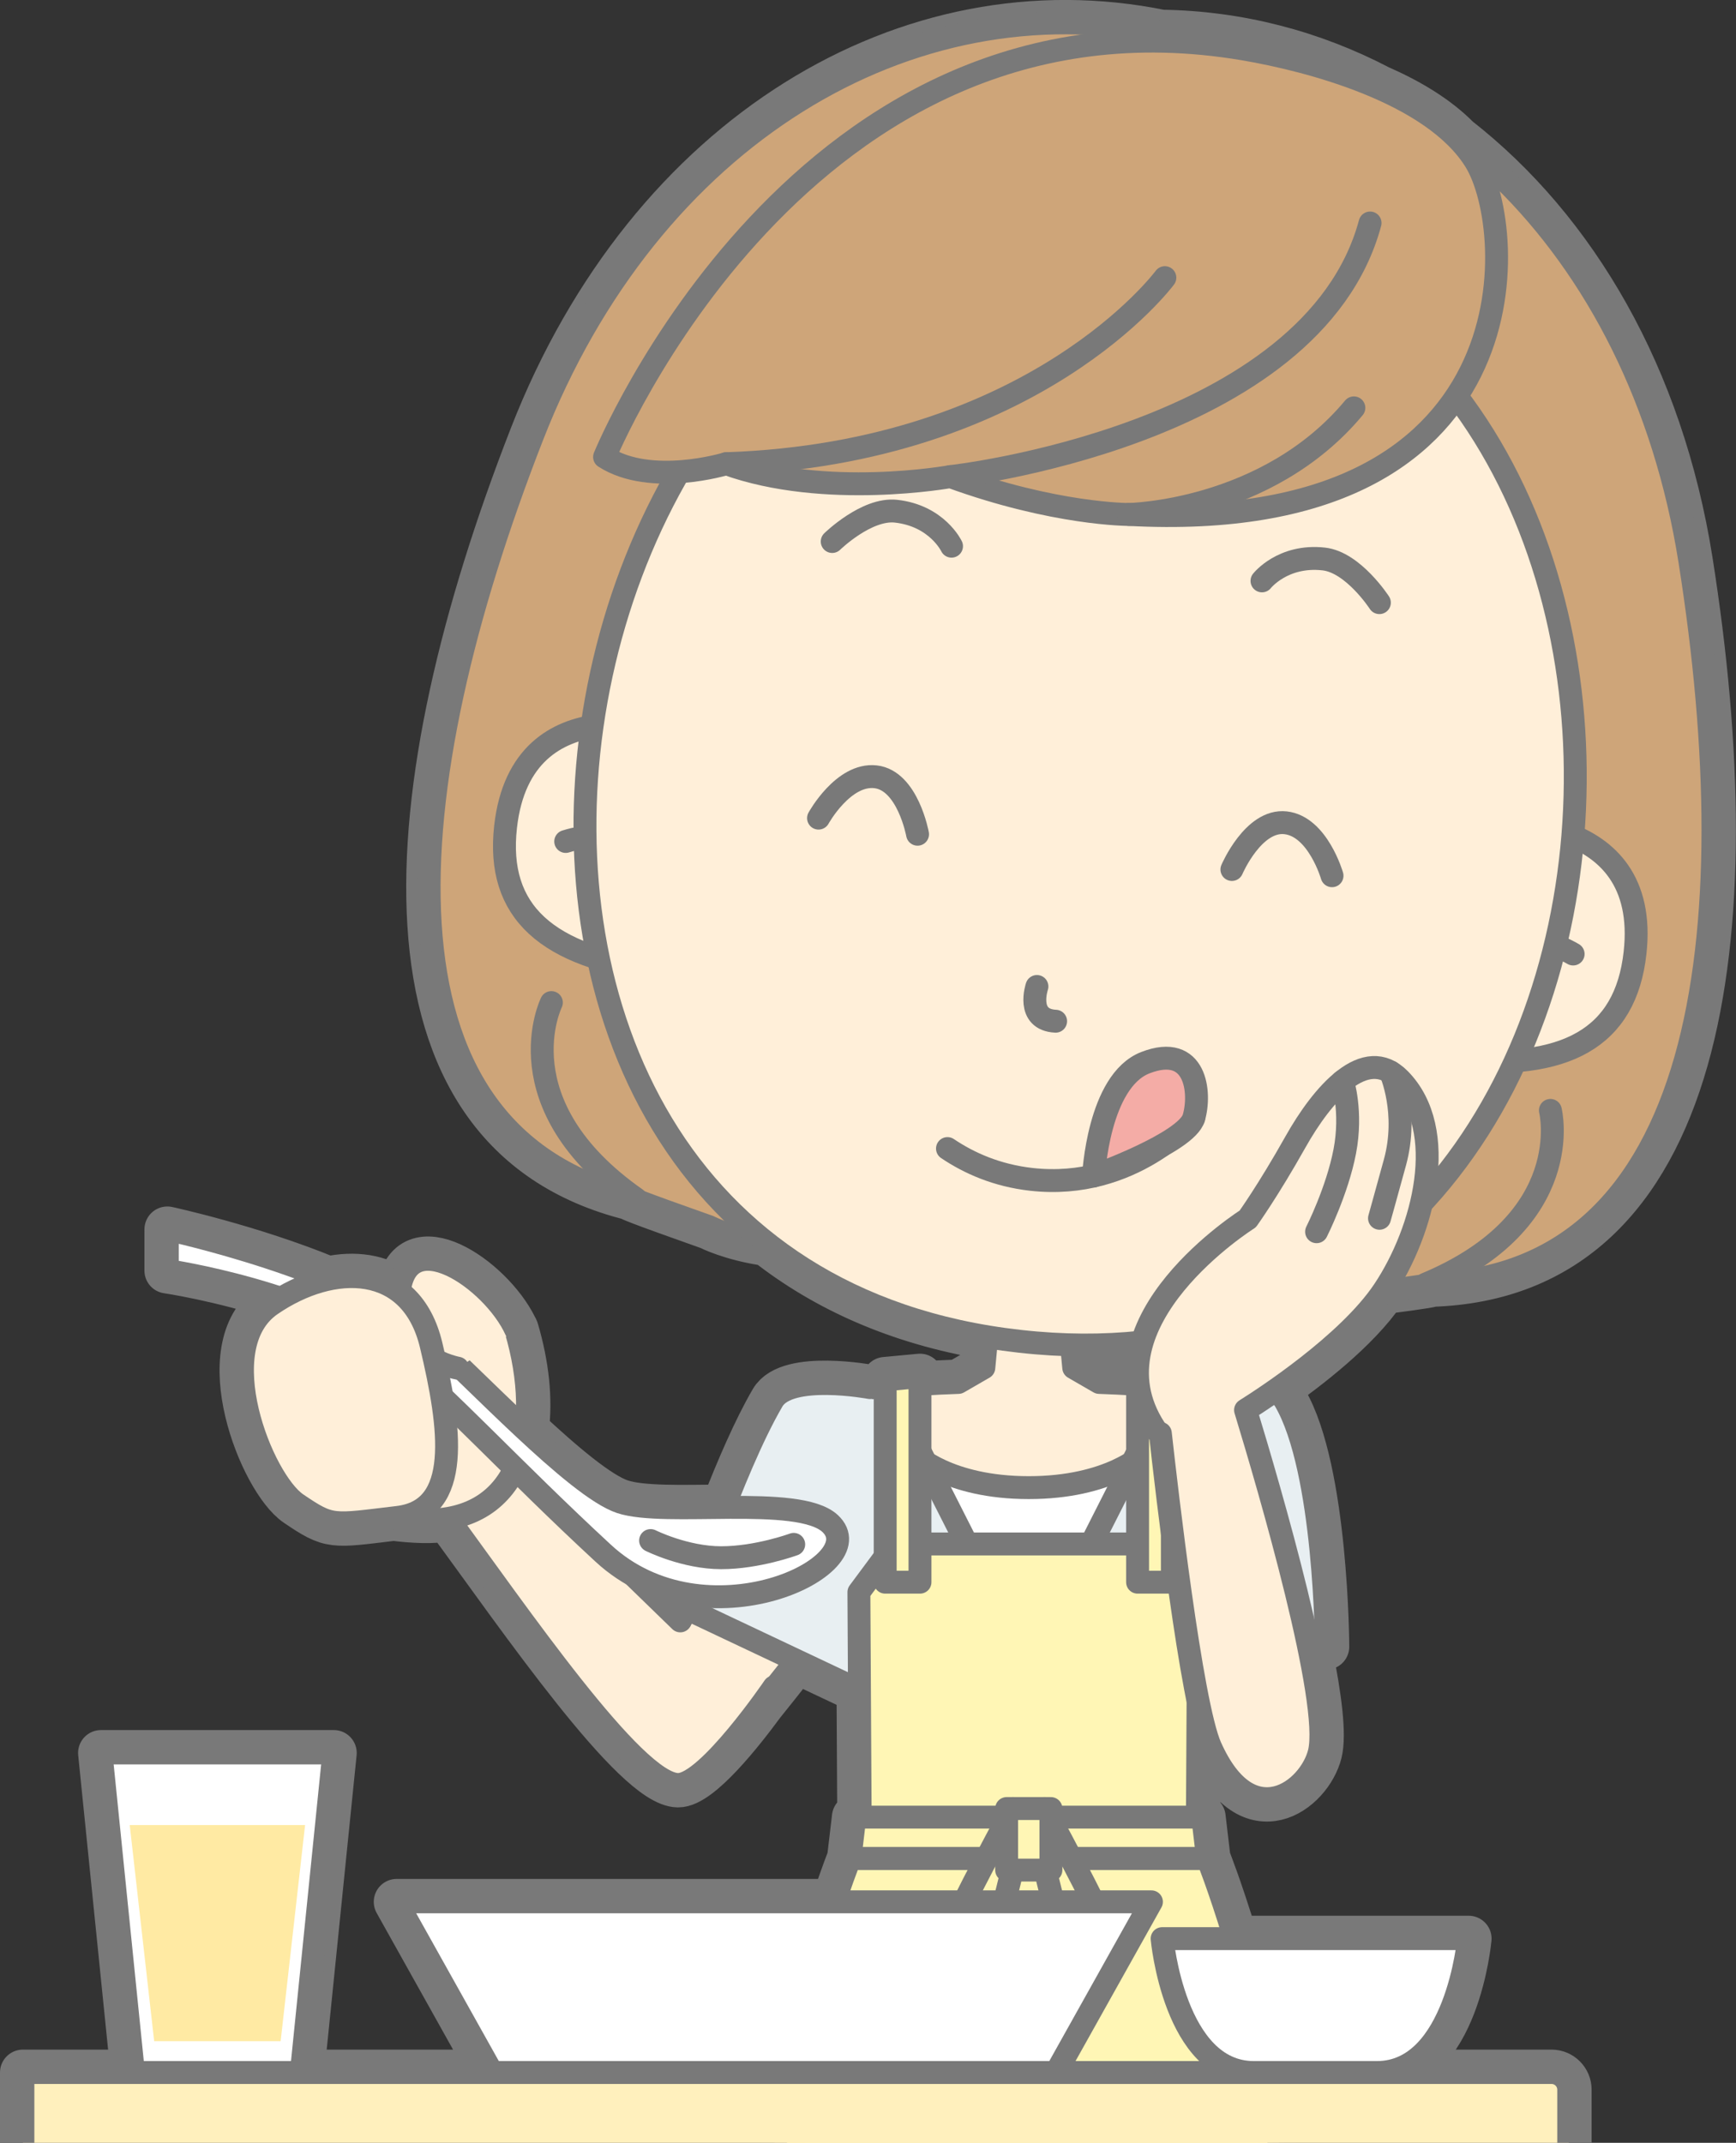 <?xml version="1.0" encoding="UTF-8"?>
<!DOCTYPE svg PUBLIC "-//W3C//DTD SVG 1.1//EN" "http://www.w3.org/Graphics/SVG/1.1/DTD/svg11.dtd">
<svg version="1.1" xmlns="http://www.w3.org/2000/svg" xmlns:xlink="http://www.w3.org/1999/xlink" x="0" y="0" width="303.219" height="374.263" viewBox="0, 0, 303.219, 374.263">
  <rect x="0" y="0" width="303.219" height="374.263" fill="#333333" stroke="none"/>
  <g id="Layer_1">
    <path d="M128.441,541.023 C128.063,541.516 127.733,541.983 127.432,542.431 L127.432,534.052 C127.432,534.052 127.409,534.049 127.369,534.044 L126.56,452.129 L128.042,452.129 L139.009,534.845 C134.979,535.832 131.013,537.672 128.441,541.023 M120.923,278.553 C120.399,280.118 120.104,281.043 120.104,281.043 C119.671,281.713 119.236,282.383 118.79,283.072 L110.575,275.092 C113.894,276.971 117.423,278.056 120.923,278.553 M198.695,240.512 L198.695,241.789 C196.441,241.636 194.172,241.528 192.025,241.455 L187.583,238.886 L187.204,234.881 C191.457,234.985 195.556,234.811 199.505,234.382 C198.907,236.357 198.602,238.41 198.695,240.512 M295.159,97.963 C290.059,65.75 275.009,40.206 254.581,24.23 C251.012,20.591 246.114,17.672 240.856,15.364 C229.165,9.257 216.291,5.883 202.854,5.698 C158.937,-3.263 113.522,23.517 92.989,76.143 C68.901,137.877 63.766,197.536 110.193,209.16 C109.696,209.091 111.02,209.722 123.876,214.262 C123.876,214.262 127.652,216.232 134.001,217.131 C144.155,225.106 156.877,230.858 172.355,233.449 L171.841,238.886 L167.397,241.456 C165.238,241.53 162.956,241.637 160.689,241.792 L160.689,240.436 L154.612,241.003 L154.612,242.345 C154.528,242.355 154.443,242.365 154.36,242.375 L151.942,242.365 L151.94,242.354 C151.94,242.354 137.819,239.706 134.942,244.634 C132.009,249.658 128.977,256.717 126.423,263.284 C119.303,263.344 112.114,263.6 108.4,262.366 C104.575,261.095 98.259,255.746 91.847,249.776 C92.567,244.519 91.917,238.434 90.105,232.299 C90.057,232.138 89.979,231.989 89.884,231.846 C85.651,223.234 71.237,213.583 69.737,225.595 C66.331,223.015 61.907,222.443 57.313,223.429 C43.835,217.876 29.231,214.722 29.231,214.722 L29.227,221.918 C29.227,221.918 38.582,223.284 49.073,226.773 C48.497,227.119 47.926,227.48 47.364,227.866 C36.523,235.315 45.722,258.515 51.847,262.666 C57.844,266.731 57.971,266.4 68.766,265.113 C70.338,265.322 72.007,265.464 73.81,265.51 C75.407,265.551 76.885,265.445 78.257,265.213 C91.112,282.781 110.946,311.611 118.427,311.679 C122.22,311.715 129.552,302.402 133.128,297.531 C134.603,295.719 136.464,293.372 139.089,290.016 L150.116,295.228 L150.239,317.378 L149.307,317.378 L148.456,324.587 C148.456,324.587 147.381,327.258 145.741,332.172 L69.284,332.172 L85.951,361.983 L52.636,361.983 L58.306,306.171 L17.639,306.171 L23.309,361.983 L4,361.983 L4,378.818 L133.622,378.818 L131.948,383.337 L103.895,400.209 C103.895,400.209 104.389,400.049 105.653,399.855 C97.746,401.877 95.328,409.296 95.852,417.777 L101.83,452.129 L101.864,452.129 L112.83,534.845 C108.801,535.832 104.835,537.672 102.262,541.023 C100.537,543.273 99.665,545.053 99.274,546.452 L99.268,546.455 C96.274,551.887 98.557,554.143 98.557,554.143 L124.559,553.918 C124.662,554.068 124.736,554.143 124.736,554.143 L153.611,553.893 L153.611,534.052 C153.611,534.052 153.587,534.049 153.548,534.044 L152.739,452.13 L152.885,452.13 L152.675,445.549 L152.516,429.527 L180.236,429.318 C183.835,434.021 185.928,437.35 185.928,437.35 C185.928,437.35 191.191,434.87 197.771,429.164 L206.817,429.164 C215.938,429.164 225.764,423.087 226.516,411.45 C227.393,397.871 225.165,386.094 223.231,378.818 L271,378.818 C272.657,378.818 274,377.475 274,375.818 L274,364.983 C274,363.326 272.657,361.983 271,361.983 L240.51,361.983 C254.415,361.983 256.524,338.599 256.524,338.599 L215.689,338.599 C212.955,329.621 210.928,324.587 210.928,324.587 L210.077,317.378 L209.145,317.378 L209.259,297.082 C209.998,300.699 210.733,303.553 211.425,305.103 C218.425,320.77 228.777,312.713 230.425,306.103 C231.198,303.007 230.366,296.434 228.78,288.611 L231.669,287.607 C231.669,287.607 231.566,256.837 224.442,244.634 C224.028,243.924 223.375,243.376 222.57,242.95 C228.309,238.955 237.065,232.22 241.596,225.536 C249.479,224.51 250.382,224.277 249.969,224.246 C297.806,222.795 305.52,163.414 295.159,97.963" fill="#797979" id="path94705"/>
    <path d="M128.441,541.023 C128.063,541.516 127.733,541.983 127.432,542.431 L127.432,534.052 C127.432,534.052 127.409,534.049 127.369,534.044 L126.56,452.129 L128.042,452.129 L139.009,534.845 C134.979,535.832 131.013,537.672 128.441,541.023 z M120.923,278.553 C120.399,280.118 120.104,281.043 120.104,281.043 C119.671,281.713 119.236,282.383 118.79,283.072 L110.575,275.092 C113.894,276.971 117.423,278.056 120.923,278.553 z M198.695,240.512 L198.695,241.789 C196.441,241.636 194.172,241.528 192.025,241.455 L187.583,238.886 L187.204,234.881 C191.457,234.985 195.556,234.811 199.505,234.382 C198.907,236.357 198.602,238.41 198.695,240.512 z M295.159,97.963 C290.059,65.75 275.009,40.206 254.581,24.23 C251.012,20.591 246.114,17.672 240.856,15.364 C229.165,9.257 216.291,5.883 202.854,5.698 C158.937,-3.263 113.522,23.517 92.989,76.143 C68.901,137.877 63.766,197.536 110.193,209.16 C109.696,209.091 111.02,209.722 123.876,214.262 C123.876,214.262 127.652,216.232 134.001,217.131 C144.155,225.106 156.877,230.858 172.355,233.449 L171.841,238.886 L167.397,241.456 C165.238,241.53 162.956,241.637 160.689,241.792 L160.689,240.436 L154.612,241.003 L154.612,242.345 C154.528,242.355 154.443,242.365 154.36,242.375 L151.942,242.365 L151.94,242.354 C151.94,242.354 137.819,239.706 134.942,244.634 C132.009,249.658 128.977,256.717 126.423,263.284 C119.303,263.344 112.114,263.6 108.4,262.366 C104.575,261.095 98.259,255.746 91.847,249.776 C92.567,244.519 91.917,238.434 90.105,232.299 C90.057,232.138 89.979,231.989 89.884,231.846 C85.651,223.234 71.237,213.583 69.737,225.595 C66.331,223.015 61.907,222.443 57.313,223.429 C43.835,217.876 29.231,214.722 29.231,214.722 L29.227,221.918 C29.227,221.918 38.582,223.284 49.073,226.773 C48.497,227.119 47.926,227.48 47.364,227.866 C36.523,235.315 45.722,258.515 51.847,262.666 C57.844,266.731 57.971,266.4 68.766,265.113 C70.338,265.322 72.007,265.464 73.81,265.51 C75.407,265.551 76.885,265.445 78.257,265.213 C91.112,282.781 110.946,311.611 118.427,311.679 C122.22,311.715 129.552,302.402 133.128,297.531 C134.603,295.719 136.464,293.372 139.089,290.016 L150.116,295.228 L150.239,317.378 L149.307,317.378 L148.456,324.587 C148.456,324.587 147.381,327.258 145.741,332.172 L69.284,332.172 L85.951,361.983 L52.636,361.983 L58.306,306.171 L17.639,306.171 L23.309,361.983 L4,361.983 L4,378.818 L133.622,378.818 L131.948,383.337 L103.895,400.209 C103.895,400.209 104.389,400.049 105.653,399.855 C97.746,401.877 95.328,409.296 95.852,417.777 L101.83,452.129 L101.864,452.129 L112.83,534.845 C108.801,535.832 104.835,537.672 102.262,541.023 C100.537,543.273 99.665,545.053 99.274,546.452 L99.268,546.455 C96.274,551.887 98.557,554.143 98.557,554.143 L124.559,553.918 C124.662,554.068 124.736,554.143 124.736,554.143 L153.611,553.893 L153.611,534.052 C153.611,534.052 153.587,534.049 153.548,534.044 L152.739,452.13 L152.885,452.13 L152.675,445.549 L152.516,429.527 L180.236,429.318 C183.835,434.021 185.928,437.35 185.928,437.35 C185.928,437.35 191.191,434.87 197.771,429.164 L206.817,429.164 C215.938,429.164 225.764,423.087 226.516,411.45 C227.393,397.871 225.165,386.094 223.231,378.818 L271,378.818 C272.657,378.818 274,377.475 274,375.818 L274,364.983 C274,363.326 272.657,361.983 271,361.983 L240.51,361.983 C254.415,361.983 256.524,338.599 256.524,338.599 L215.689,338.599 C212.955,329.621 210.928,324.587 210.928,324.587 L210.077,317.378 L209.145,317.378 L209.259,297.082 C209.998,300.699 210.733,303.553 211.425,305.103 C218.425,320.77 228.777,312.713 230.425,306.103 C231.198,303.007 230.366,296.434 228.78,288.611 L231.669,287.607 C231.669,287.607 231.566,256.837 224.442,244.634 C224.028,243.924 223.375,243.376 222.57,242.95 C228.309,238.955 237.065,232.22 241.596,225.536 C249.479,224.51 250.382,224.277 249.969,224.246 C297.806,222.795 305.52,163.414 295.159,97.963 z" fill-opacity="0" stroke="#797979" stroke-width="8" stroke-linecap="round" stroke-linejoin="round" id="path94707"/>
    <path d="M295.159,97.963 C286.326,42.167 247.671,6.314 202.854,5.698 C158.937,-3.263 113.522,23.517 92.989,76.143 C68.901,137.877 63.766,197.536 110.193,209.16 C109.696,209.091 111.02,209.722 123.876,214.262 C123.876,214.262 130.952,217.976 142.064,217.533 L161.28,222.726 L179.182,225.031 L197.165,226.598 L217.045,225.625 C227.807,228.429 235.512,226.31 235.512,226.31 C249.042,224.618 250.47,224.284 249.969,224.246 C297.806,222.795 305.52,163.414 295.159,97.963" fill="#CEA579" id="path94709"/>
    <path d="M295.159,97.963 C286.326,42.167 247.671,6.314 202.854,5.698 C158.937,-3.263 113.522,23.517 92.989,76.143 C68.901,137.877 63.766,197.536 110.193,209.16 C109.696,209.091 111.02,209.722 123.876,214.262 C123.876,214.262 130.952,217.976 142.064,217.533 L161.28,222.726 L179.182,225.031 L197.165,226.598 L217.045,225.625 C227.807,228.429 235.512,226.31 235.512,226.31 C249.042,224.618 250.47,224.284 249.969,224.246 C297.806,222.795 305.52,163.414 295.159,97.963 z" fill-opacity="0" stroke="#797979" stroke-width="4" stroke-linecap="round" stroke-linejoin="round" id="path94711"/>
    <path d="M96.307,175.109 C96.307,175.109 87.519,192.886 111.094,209.389" fill="#CEA579" id="path94713"/>
    <path d="M96.307,175.109 C96.307,175.109 87.519,192.886 111.094,209.389" fill-opacity="0" stroke="#797979" stroke-width="4" stroke-linecap="round" stroke-linejoin="round" id="path94715"/>
    <path d="M270.8,193.941 C270.8,193.941 275.592,213.183 249.04,224.277" fill="#CEA579" id="path94717"/>
    <path d="M270.8,193.941 C270.8,193.941 275.592,213.183 249.04,224.277" fill-opacity="0" stroke="#797979" stroke-width="4" stroke-linecap="round" stroke-linejoin="round" id="path94719"/>
    <path d="M214.563,244.634 C210.687,242.532 200.416,241.742 192.026,241.455 L187.583,238.886 L186.221,224.506 L179.731,220.286 L173.241,224.506 L171.88,238.886 L167.436,241.455 C159.048,241.742 148.784,242.533 144.91,244.634 C144.567,244.82 143.489,247.12 143.489,247.12 C143.425,253.827 154.62,278.321 154.62,278.321 L204.854,278.321 C204.854,278.321 216.049,253.827 215.985,247.12 C215.985,247.12 214.907,244.82 214.563,244.634" fill="#FFEFD9" id="path94721"/>
    <path d="M214.563,244.634 C210.687,242.532 200.416,241.742 192.026,241.455 L187.583,238.886 L186.221,224.506 L179.731,220.286 L173.241,224.506 L171.88,238.886 L167.436,241.455 C159.048,241.742 148.784,242.533 144.91,244.634 C144.567,244.82 143.489,247.12 143.489,247.12 C143.425,253.827 154.62,278.321 154.62,278.321 L204.854,278.321 C204.854,278.321 216.049,253.827 215.985,247.12 C215.985,247.12 214.907,244.82 214.563,244.634 z" fill-opacity="0" stroke="#797979" stroke-width="4" stroke-linecap="round" stroke-linejoin="round" id="path94723"/>
    <path d="M214.524,244.634 C210.648,242.532 200.377,241.742 191.987,241.455 L187.544,238.886 L186.182,224.506 L179.692,220.286 L173.202,224.506 L171.841,238.886 L167.397,241.455 C159.009,241.743 148.745,242.533 144.872,244.634 C144.528,244.82 143.45,247.12 143.45,247.12 C143.385,253.827 154.581,278.321 154.581,278.321 L204.815,278.321 C204.815,278.321 216.009,253.827 215.946,247.12 C215.946,247.12 214.868,244.82 214.524,244.634" fill="#FFEFD9" id="path94725"/>
    <path d="M214.524,244.634 C210.648,242.532 200.377,241.742 191.987,241.455 L187.544,238.886 L186.182,224.506 L179.692,220.286 L173.202,224.506 L171.841,238.886 L167.397,241.455 C159.009,241.743 148.745,242.533 144.872,244.634 C144.528,244.82 143.45,247.12 143.45,247.12 C143.385,253.827 154.581,278.321 154.581,278.321 L204.815,278.321 C204.815,278.321 216.009,253.827 215.946,247.12 C215.946,247.12 214.868,244.82 214.524,244.634 z" fill-opacity="0" stroke="#797979" stroke-width="4" stroke-linecap="round" stroke-linejoin="round" id="path94727"/>
    <path d="M179.692,285.46 C189.858,285.47 200.038,261.374 199.737,253.957 C199.737,253.957 193.818,259.827 179.692,259.827 C165.566,259.827 159.735,253.957 159.735,253.957 C159.434,261.352 169.555,285.449 179.692,285.46" fill="#FFFFFF" id="path94729"/>
    <path d="M179.692,285.46 C189.858,285.47 200.038,261.374 199.737,253.957 C199.737,253.957 193.818,259.827 179.692,259.827 C165.566,259.827 159.735,253.957 159.735,253.957 C159.434,261.352 169.555,285.449 179.692,285.46 z" fill-opacity="0" stroke="#797979" stroke-width="4" stroke-linecap="round" stroke-linejoin="round" id="path94731"/>
    <path d="M153.634,303.337 L205.839,303.337 L207.696,270.535 L210.278,242.354 L204.419,242.378 L179.737,291.084 L155.053,242.378 L149.195,242.354 L151.778,270.535 z" fill="#E8EFF2" id="path94733"/>
    <path d="M153.634,303.337 L205.839,303.337 L207.696,270.535 L210.278,242.354 L204.419,242.378 L179.737,291.084 L155.053,242.378 L149.195,242.354 L151.778,270.535 z" fill-opacity="0" stroke="#797979" stroke-width="4" stroke-linecap="round" stroke-linejoin="round" id="path94735"/>
    <path d="M154.431,270.252 C132.123,299.057 132.104,299.041 126.408,305.192 C122.565,309.342 120.076,308.766 114.459,306.171 C109.976,304.098 109.81,297.74 111.122,294.838 C133.062,261.316 142.126,246.158 144.872,244.634 L146.377,243.987" fill="#FFEFD9" id="path94737"/>
    <path d="M154.431,270.252 C132.123,299.057 132.104,299.041 126.408,305.192 C122.565,309.342 120.076,308.766 114.459,306.171 C109.976,304.098 109.81,297.74 111.122,294.838 C133.062,261.316 142.126,246.158 144.872,244.634 L146.377,243.987" fill-opacity="0" stroke="#797979" stroke-width="4" stroke-linecap="round" stroke-linejoin="round" id="path94739"/>
    <path d="M151.94,242.354 C151.94,242.354 137.819,239.706 134.942,244.634 C127.818,256.837 120.104,281.044 120.104,281.044 L151.403,295.837 L157.356,273.37" fill="#E8EFF2" id="path94741"/>
    <path d="M151.94,242.354 C151.94,242.354 137.819,239.706 134.942,244.634 C127.818,256.837 120.104,281.044 120.104,281.044 L151.403,295.837 L157.356,273.37" fill-opacity="0" stroke="#797979" stroke-width="4" stroke-linecap="round" stroke-linejoin="round" id="path94743"/>
    <path d="M207.444,242.354 C207.444,242.354 221.565,239.706 224.442,244.634 C231.566,256.837 231.669,287.607 231.669,287.607 L207.983,295.837 L202.028,273.37" fill="#E8EFF2" id="path94745"/>
    <path d="M207.444,242.354 C207.444,242.354 221.565,239.706 224.442,244.634 C231.566,256.837 231.669,287.607 231.669,287.607 L207.983,295.837 L202.028,273.37" fill-opacity="0" stroke="#797979" stroke-width="4" stroke-linecap="round" stroke-linejoin="round" id="path94747"/>
    <path d="M220.768,371.075 L179.692,371.075 L138.616,371.075 L138.573,391.505 C119.208,394.375 105.791,399.813 105.791,399.813 C97.769,401.782 95.325,409.245 95.852,417.777 L101.83,452.129 L138.385,452.129 L152.885,452.13 L152.159,429.53 L192.614,429.224 C193.001,429.223 193.379,429.186 193.76,429.164 L206.817,429.164 C215.938,429.164 225.764,423.087 226.516,411.45 C227.983,388.753 220.768,371.075 220.768,371.075" fill="#AEBAEB" id="path94749"/>
    <path d="M220.768,371.075 L179.692,371.075 L138.616,371.075 L138.573,391.505 C119.208,394.375 105.791,399.813 105.791,399.813 C97.769,401.782 95.325,409.245 95.852,417.777 L101.83,452.129 L138.385,452.129 L152.885,452.13 L152.159,429.53 L192.614,429.224 C193.001,429.223 193.379,429.186 193.76,429.164 L206.817,429.164 C215.938,429.164 225.764,423.087 226.516,411.45 C227.983,388.753 220.768,371.075 220.768,371.075 z" fill-opacity="0" stroke="#797979" stroke-width="4" stroke-linecap="round" stroke-linejoin="round" id="path94751"/>
    <path d="M224.425,374.765 C218.764,344.036 210.928,324.587 210.928,324.587 L148.456,324.587 C148.456,324.587 140.62,344.036 134.96,374.765" fill="#FFF6B5" id="path94753"/>
    <path d="M224.425,374.765 C218.764,344.036 210.928,324.587 210.928,324.587 L148.456,324.587 C148.456,324.587 140.62,344.036 134.96,374.765" fill-opacity="0" stroke="#797979" stroke-width="4" stroke-linecap="round" stroke-linejoin="round" id="path94755"/>
    <path d="M223.483,371.075 C222.815,420.075 185.928,437.35 185.928,437.35 C185.928,437.35 173.154,417.037 156.448,405.837 C147.106,399.574 133.112,399.562 123.43,399.281 C108.116,398.837 103.895,400.209 103.895,400.209 L131.948,383.337 L136.948,369.837" fill="#FFF6B5" id="path94757"/>
    <path d="M223.483,371.075 C222.815,420.075 185.928,437.35 185.928,437.35 C185.928,437.35 173.154,417.037 156.448,405.837 C147.106,399.574 133.112,399.562 123.43,399.281 C108.116,398.837 103.895,400.209 103.895,400.209 L131.948,383.337 L136.948,369.837" fill-opacity="0" stroke="#797979" stroke-width="4" stroke-linecap="round" stroke-linejoin="round" id="path94759"/>
    <path d="M209.364,278.087 L203.114,269.669 L156.27,269.669 L150.02,278.087 L150.25,319.195 L209.134,319.195 z" fill="#FFF6B5" id="path94761"/>
    <path d="M209.364,278.087 L203.114,269.669 L156.27,269.669 L150.02,278.087 L150.25,319.195 L209.134,319.195 z" fill-opacity="0" stroke="#797979" stroke-width="4" stroke-linecap="round" stroke-linejoin="round" id="path94763"/>
    <path d="M160.689,276.342 L154.612,276.342 L154.612,241.003 L160.689,240.436 z" fill="#FFF6B5" id="path94765"/>
    <path d="M160.689,276.342 L154.612,276.342 L154.612,241.003 L160.689,240.436 z" fill-opacity="0" stroke="#797979" stroke-width="4" stroke-linecap="round" stroke-linejoin="round" id="path94767"/>
    <path d="M198.695,276.342 L204.772,276.342 L204.772,241.003 L198.695,240.436 z" fill="#FFF6B5" id="path94769"/>
    <path d="M198.695,276.342 L204.772,276.342 L204.772,241.003 L198.695,240.436 z" fill-opacity="0" stroke="#797979" stroke-width="4" stroke-linecap="round" stroke-linejoin="round" id="path94771"/>
    <path d="M210.928,324.587 L148.456,324.587 L149.307,317.378 L210.077,317.378 z" fill="#FFF6B5" id="path94773"/>
    <path d="M210.928,324.587 L148.456,324.587 L149.307,317.378 L210.077,317.378 z" fill-opacity="0" stroke="#797979" stroke-width="4" stroke-linecap="round" stroke-linejoin="round" id="path94775"/>
    <path d="M176.959,315.878 C176.959,315.878 167.895,332.504 164.874,339.671 L170.772,348.714 C170.772,348.714 175.807,331.747 176.959,325.774 z" fill="#FFF6B5" id="path94777"/>
    <path d="M176.959,315.878 C176.959,315.878 167.895,332.504 164.874,339.671 L170.772,348.714 C170.772,348.714 175.807,331.747 176.959,325.774 z" fill-opacity="0" stroke="#797979" stroke-width="4" stroke-linecap="round" stroke-linejoin="round" id="path94779"/>
    <path d="M182.425,315.878 C182.425,315.878 191.489,332.504 194.51,339.671 L188.612,348.714 C188.612,348.714 183.577,331.747 182.425,325.774 z" fill="#FFF6B5" id="path94781"/>
    <path d="M182.425,315.878 C182.425,315.878 191.489,332.504 194.51,339.671 L188.612,348.714 C188.612,348.714 183.577,331.747 182.425,325.774 z" fill-opacity="0" stroke="#797979" stroke-width="4" stroke-linecap="round" stroke-linejoin="round" id="path94783"/>
    <path d="M175.825,326.628 L183.559,326.628 L183.559,315.878 L175.825,315.878 z" fill="#FFF6B5" id="path94785"/>
    <path d="M175.825,315.878 L175.825,326.628 L183.559,326.628 L183.559,315.878 z" fill-opacity="0" stroke="#797979" stroke-width="4" stroke-linecap="round" stroke-linejoin="round" id="path94787"/>
    <path d="M118.454,128.02 C118.454,128.02 91.13,119.124 88.304,144.411 C86.643,159.285 95.518,167.114 115.282,169.609" fill="#FFEFD9" id="path94789"/>
    <path d="M118.454,128.02 C118.454,128.02 91.13,119.124 88.304,144.411 C86.643,159.285 95.518,167.114 115.282,169.609" fill-opacity="0" stroke="#797979" stroke-width="4" stroke-linecap="round" stroke-linejoin="round" id="path94791"/>
    <path d="M98.81,146.97 C98.81,146.97 102.666,145.685 106.157,146.097" fill="#FFEFD9" id="path94793"/>
    <path d="M98.81,146.97 C98.81,146.97 102.666,145.685 106.157,146.097" fill-opacity="0" stroke="#797979" stroke-width="4" stroke-linecap="round" stroke-linejoin="round" id="path94795"/>
    <path d="M259.793,143.809 C259.793,143.809 288.407,141.161 285.582,166.448 C283.92,181.322 273.538,187.001 253.712,185.073" fill="#FFEFD9" id="path94797"/>
    <path d="M259.793,143.809 C259.793,143.809 288.407,141.161 285.582,166.448 C283.92,181.322 273.538,187.001 253.712,185.073" fill-opacity="0" stroke="#797979" stroke-width="4" stroke-linecap="round" stroke-linejoin="round" id="path94799"/>
    <path d="M274.772,166.626 C274.772,166.626 271.295,164.522 267.799,164.154" fill="#FFEFD9" id="path94801"/>
    <path d="M274.772,166.626 C274.772,166.626 271.295,164.522 267.799,164.154" fill-opacity="0" stroke="#797979" stroke-width="4" stroke-linecap="round" stroke-linejoin="round" id="path94803"/>
    <path d="M178.135,234.272 C58.123,220.865 91.598,26.432 200,38.542 C308.402,50.651 298.149,247.679 178.135,234.272" fill="#FFEFD9" id="path94805"/>
    <path d="M178.135,234.272 C58.123,220.865 91.598,26.432 200,38.542 C308.402,50.651 298.149,247.679 178.135,234.272 z" fill-opacity="0" stroke="#797979" stroke-width="4" stroke-linecap="round" stroke-linejoin="round" id="path94807"/>
    <path d="M257.704,28.157 C265.149,40.212 268.2,93.653 197.147,89.855 C197.147,89.855 184.264,89.898 166.005,83.244 C166.005,83.244 144.124,87.229 126.851,80.988 C126.851,80.988 113.698,85.015 105.595,79.818 C105.595,79.818 139.969,-4.51 217.231,8.556 C228.673,10.49 250.258,16.103 257.704,28.157" fill="#CEA579" id="path94809"/>
    <path d="M257.704,28.157 C265.149,40.212 268.2,93.653 197.147,89.855 C197.147,89.855 184.264,89.898 166.005,83.244 C166.005,83.244 144.124,87.229 126.851,80.988 C126.851,80.988 113.698,85.015 105.595,79.818 C105.595,79.818 139.969,-4.51 217.231,8.556 C228.673,10.49 250.258,16.103 257.704,28.157 z" fill-opacity="0" stroke="#797979" stroke-width="4" stroke-linecap="round" stroke-linejoin="round" id="path94811"/>
    <path d="M166.005,83.244 C166.005,83.244 229.241,76.315 239.305,38.948" fill="#CEA579" id="path94813"/>
    <path d="M166.005,83.244 C166.005,83.244 229.241,76.315 239.305,38.948" fill-opacity="0" stroke="#797979" stroke-width="4" stroke-linecap="round" stroke-linejoin="round" id="path94815"/>
    <path d="M126.851,80.988 C180.832,79.155 203.463,48.494 203.463,48.494" fill="#CEA579" id="path94817"/>
    <path d="M126.851,80.988 C180.832,79.155 203.463,48.494 203.463,48.494" fill-opacity="0" stroke="#797979" stroke-width="4" stroke-linecap="round" stroke-linejoin="round" id="path94819"/>
    <path d="M197.147,89.855 C197.147,89.855 221.299,89.467 236.475,71.236" fill="#CEA579" id="path94821"/>
    <path d="M197.147,89.855 C197.147,89.855 221.299,89.467 236.475,71.236" fill-opacity="0" stroke="#797979" stroke-width="4" stroke-linecap="round" stroke-linejoin="round" id="path94823"/>
    <path d="M181.116,172.297 C181.116,172.297 179.125,178.111 184.381,178.364" fill-opacity="0" stroke="#797979" stroke-width="4" stroke-linecap="round" stroke-linejoin="round" id="path94825"/>
    <path d="M208.51,195.25 C208.51,195.25 197.864,207.968 180.163,205.99 C174.13,205.316 169.274,203.158 165.491,200.606" fill-opacity="0" stroke="#797979" stroke-width="4" stroke-linecap="round" stroke-linejoin="round" id="path94827"/>
    <path d="M220.425,101.456 C220.425,101.456 224.049,96.83 231.217,97.631 C236.372,98.207 240.93,105.257 240.93,105.257" fill-opacity="0" stroke="#797979" stroke-width="4" stroke-linecap="round" stroke-linejoin="round" id="path94829"/>
    <path d="M166.198,95.398 C166.198,95.398 163.684,90.087 156.515,89.286 C151.36,88.71 145.359,94.58 145.359,94.58" fill-opacity="0" stroke="#797979" stroke-width="4" stroke-linecap="round" stroke-linejoin="round" id="path94831"/>
    <path d="M142.97,142.893 C142.97,142.893 147.294,135.041 152.925,135.673 C158.558,136.304 160.265,145.706 160.265,145.706" fill-opacity="0" stroke="#797979" stroke-width="4" stroke-linecap="round" stroke-linejoin="round" id="path94833"/>
    <path d="M232.659,152.954 C232.659,152.954 230.183,144.339 224.55,143.707 C218.919,143.075 215.171,151.865 215.171,151.865" fill-opacity="0" stroke="#797979" stroke-width="4" stroke-linecap="round" stroke-linejoin="round" id="path94835"/>
    <path d="M191.006,205.399 C191.006,205.399 191.813,188.799 200.064,185.604 C208.929,182.173 209.807,190.882 208.51,195.25 C207.214,199.618 191.006,205.399 191.006,205.399" fill="#F4ACA6" id="path94837"/>
    <path d="M191.006,205.399 C191.006,205.399 191.813,188.799 200.064,185.604 C208.929,182.173 209.807,190.882 208.51,195.25 C207.214,199.618 191.006,205.399 191.006,205.399 z" fill-opacity="0" stroke="#797979" stroke-width="4" stroke-linecap="round" stroke-linejoin="round" id="path94839"/>
    <path d="M244.48,188.504 C238.468,182.388 230.978,191.061 226.246,199.496 C221.509,207.928 217.937,212.9 217.937,212.9 C217.937,212.9 189.582,230.757 201.675,249.465 C201.925,249.851 202.263,250.14 202.671,250.346 C203.738,259.962 208.077,297.609 211.425,305.103 C218.425,320.77 228.777,312.713 230.425,306.103 C232.63,297.268 221.789,260.167 217.554,246.277 C220.498,244.434 235.365,234.848 241.689,225.402 C248.724,214.894 253.174,197.34 244.48,188.504" fill="#FFEFD9" id="path94841"/>
    <path d="M244.48,188.504 C238.468,182.388 230.978,191.061 226.246,199.496 C221.509,207.928 217.937,212.9 217.937,212.9 C217.937,212.9 189.582,230.757 201.675,249.465 C201.925,249.851 202.263,250.14 202.671,250.346 C203.738,259.962 208.077,297.609 211.425,305.103 C218.425,320.77 228.777,312.713 230.425,306.103 C232.63,297.268 221.789,260.167 217.554,246.277 C220.498,244.434 235.365,234.848 241.689,225.402 C248.724,214.894 253.174,197.34 244.48,188.504 z" fill-opacity="0" stroke="#797979" stroke-width="4" stroke-linecap="round" stroke-linejoin="round" id="path94843"/>
    <path d="M234.5,188.85 C234.5,188.85 236.215,194.165 234.886,201.094 C233.556,208.022 229.961,215.133 229.961,215.133" fill="#FFEFD9" id="path94845"/>
    <path d="M234.5,188.85 C234.5,188.85 236.215,194.165 234.886,201.094 C233.556,208.022 229.961,215.133 229.961,215.133" fill-opacity="0" stroke="#797979" stroke-width="4" stroke-linecap="round" stroke-linejoin="round" id="path94847"/>
    <path d="M242.883,187.24 C242.883,187.24 246.043,194.324 243.642,203.047 C241.594,210.502 240.95,212.784 240.95,212.784" fill="#FFEFD9" id="path94849"/>
    <path d="M242.883,187.24 C242.883,187.24 246.043,194.324 243.642,203.047 C241.594,210.502 240.95,212.784 240.95,212.784" fill-opacity="0" stroke="#797979" stroke-width="4" stroke-linecap="round" stroke-linejoin="round" id="path94851"/>
    <path d="M4,378.818 L271,378.818 C272.657,378.818 274,377.475 274,375.818 L274,364.983 C274,363.326 272.657,361.983 271,361.983 L4,361.983 z" fill="#FFF0BD" id="path94853"/>
    <path d="M4,378.818 L271,378.818 C272.657,378.818 274,377.475 274,375.818 L274,364.983 C274,363.326 272.657,361.983 271,361.983 L4,361.983 z" fill-opacity="0" stroke="#797979" stroke-width="4" stroke-linecap="round" stroke-linejoin="round" id="path94855"/>
    <path d="M135.191,294.636 C135.191,294.636 123.562,311.726 118.427,311.679 C110.82,311.61 90.437,281.796 77.61,264.329 L89.727,254.838 L118.823,283.104" fill="#FFEFD9" id="path94857"/>
    <path d="M135.191,294.636 C135.191,294.636 123.562,311.726 118.427,311.679 C110.82,311.61 90.437,281.796 77.61,264.329 L89.727,254.838 L118.823,283.104" fill-opacity="0" stroke="#797979" stroke-width="4" stroke-linecap="round" stroke-linejoin="round" id="path94859"/>
    <path d="M65.686,228.603 L78.457,229.411 C78.457,229.411 89.172,229.141 90.105,232.299 C95.127,249.304 91.286,265.953 73.81,265.51 C48.589,264.864 46.896,247.2 46.38,244.772 C43.068,229.189 65.686,228.603 65.686,228.603" fill="#FFEFD9" id="path94861"/>
    <path d="M65.686,228.603 L78.457,229.411 C78.457,229.411 89.172,229.141 90.105,232.299 C95.127,249.304 91.286,265.953 73.81,265.51 C48.589,264.864 46.896,247.2 46.38,244.772 C43.068,229.189 65.686,228.603 65.686,228.603 z" fill-opacity="0" stroke="#797979" stroke-width="4" stroke-linecap="round" stroke-linejoin="round" id="path94863"/>
    <path d="M29.231,214.722 C29.231,214.722 61.225,221.623 74.206,233.001 C82.391,240.175 100.588,259.77 108.4,262.366 C116.213,264.962 139.398,260.963 144.967,266.07 C152.967,273.407 123.2,287.76 105.378,271.298 C89.789,256.898 77.332,243.326 69.079,236.768 C55.137,225.693 29.227,221.918 29.227,221.918 z" fill="#FFFFFF" id="path94865"/>
    <path d="M29.231,214.722 C29.231,214.722 61.225,221.623 74.206,233.001 C82.391,240.175 100.588,259.77 108.4,262.366 C116.213,264.962 139.398,260.963 144.967,266.07 C152.967,273.407 123.2,287.76 105.378,271.298 C89.789,256.898 77.332,243.326 69.079,236.768 C55.137,225.693 29.227,221.918 29.227,221.918 z" fill-opacity="0" stroke="#797979" stroke-width="4" stroke-linecap="round" stroke-linejoin="round" id="path94867"/>
    <path d="M113.634,269.07 C113.634,269.07 119.634,272.07 125.967,272.07 C132.3,272.07 138.634,269.737 138.634,269.737" fill="#FFFFFF" id="path94869"/>
    <path d="M113.634,269.07 C113.634,269.07 119.634,272.07 125.967,272.07 C132.3,272.07 138.634,269.737 138.634,269.737" fill-opacity="0" stroke="#797979" stroke-width="4" stroke-linecap="round" stroke-linejoin="round" id="path94871"/>
    <path d="M90.105,232.299 C86.081,223.387 70.584,212.901 69.646,226.432 C68.913,237.035 79.941,238.962 79.941,238.962" fill="#FFEFD9" id="path94873"/>
    <path d="M90.105,232.299 C86.081,223.387 70.584,212.901 69.646,226.432 C68.913,237.035 79.941,238.962 79.941,238.962" fill-opacity="0" stroke="#797979" stroke-width="4" stroke-linecap="round" stroke-linejoin="round" id="path94875"/>
    <path d="M51.847,262.666 C45.722,258.515 36.523,235.315 47.364,227.866 C58.207,220.413 71.864,220.49 75.311,234.954 C78.759,249.416 80.721,263.704 69.467,265.03 C57.967,266.385 57.972,266.818 51.847,262.666" fill="#FFEFD9" id="path94877"/>
    <path d="M51.847,262.666 C45.722,258.515 36.523,235.315 47.364,227.866 C58.207,220.413 71.864,220.49 75.311,234.954 C78.759,249.416 80.721,263.704 69.467,265.03 C57.967,266.385 57.972,266.818 51.847,262.666 z" fill-opacity="0" stroke="#797979" stroke-width="4" stroke-linecap="round" stroke-linejoin="round" id="path94879"/>
    <path d="M69.284,332.172 L85.951,361.983 L184.448,361.983 L201.116,332.172 z" fill="#FFFFFF" id="path94881"/>
    <path d="M69.284,332.172 L85.951,361.983 L184.448,361.983 L201.116,332.172 z" fill-opacity="0" stroke="#797979" stroke-width="4" stroke-linecap="round" stroke-linejoin="round" id="path94883"/>
    <path d="M52.636,361.983 L23.309,361.983 L17.639,306.171 L58.306,306.171 z" fill="#FFFFFF" id="path94885"/>
    <path d="M52.636,361.983 L23.309,361.983 L17.639,306.171 L58.306,306.171 z" fill-opacity="0" stroke="#797979" stroke-width="4" stroke-linecap="round" stroke-linejoin="round" id="path94887"/>
    <path d="M49.018,356.512 L26.928,356.512 L22.657,318.759 L53.289,318.759 z" fill="#FFEAA3" id="path94889"/>
    <path d="M202.982,338.599 C202.982,338.599 205.091,361.983 218.995,361.983 L240.51,361.983 C254.415,361.983 256.524,338.599 256.524,338.599 z" fill="#FFFFFF" id="path94891"/>
    <path d="M202.982,338.599 C202.982,338.599 205.091,361.983 218.995,361.983 L240.51,361.983 C254.415,361.983 256.524,338.599 256.524,338.599 z" fill-opacity="0" stroke="#797979" stroke-width="4" stroke-linecap="round" stroke-linejoin="round" id="path94893"/>
  </g>
</svg>
